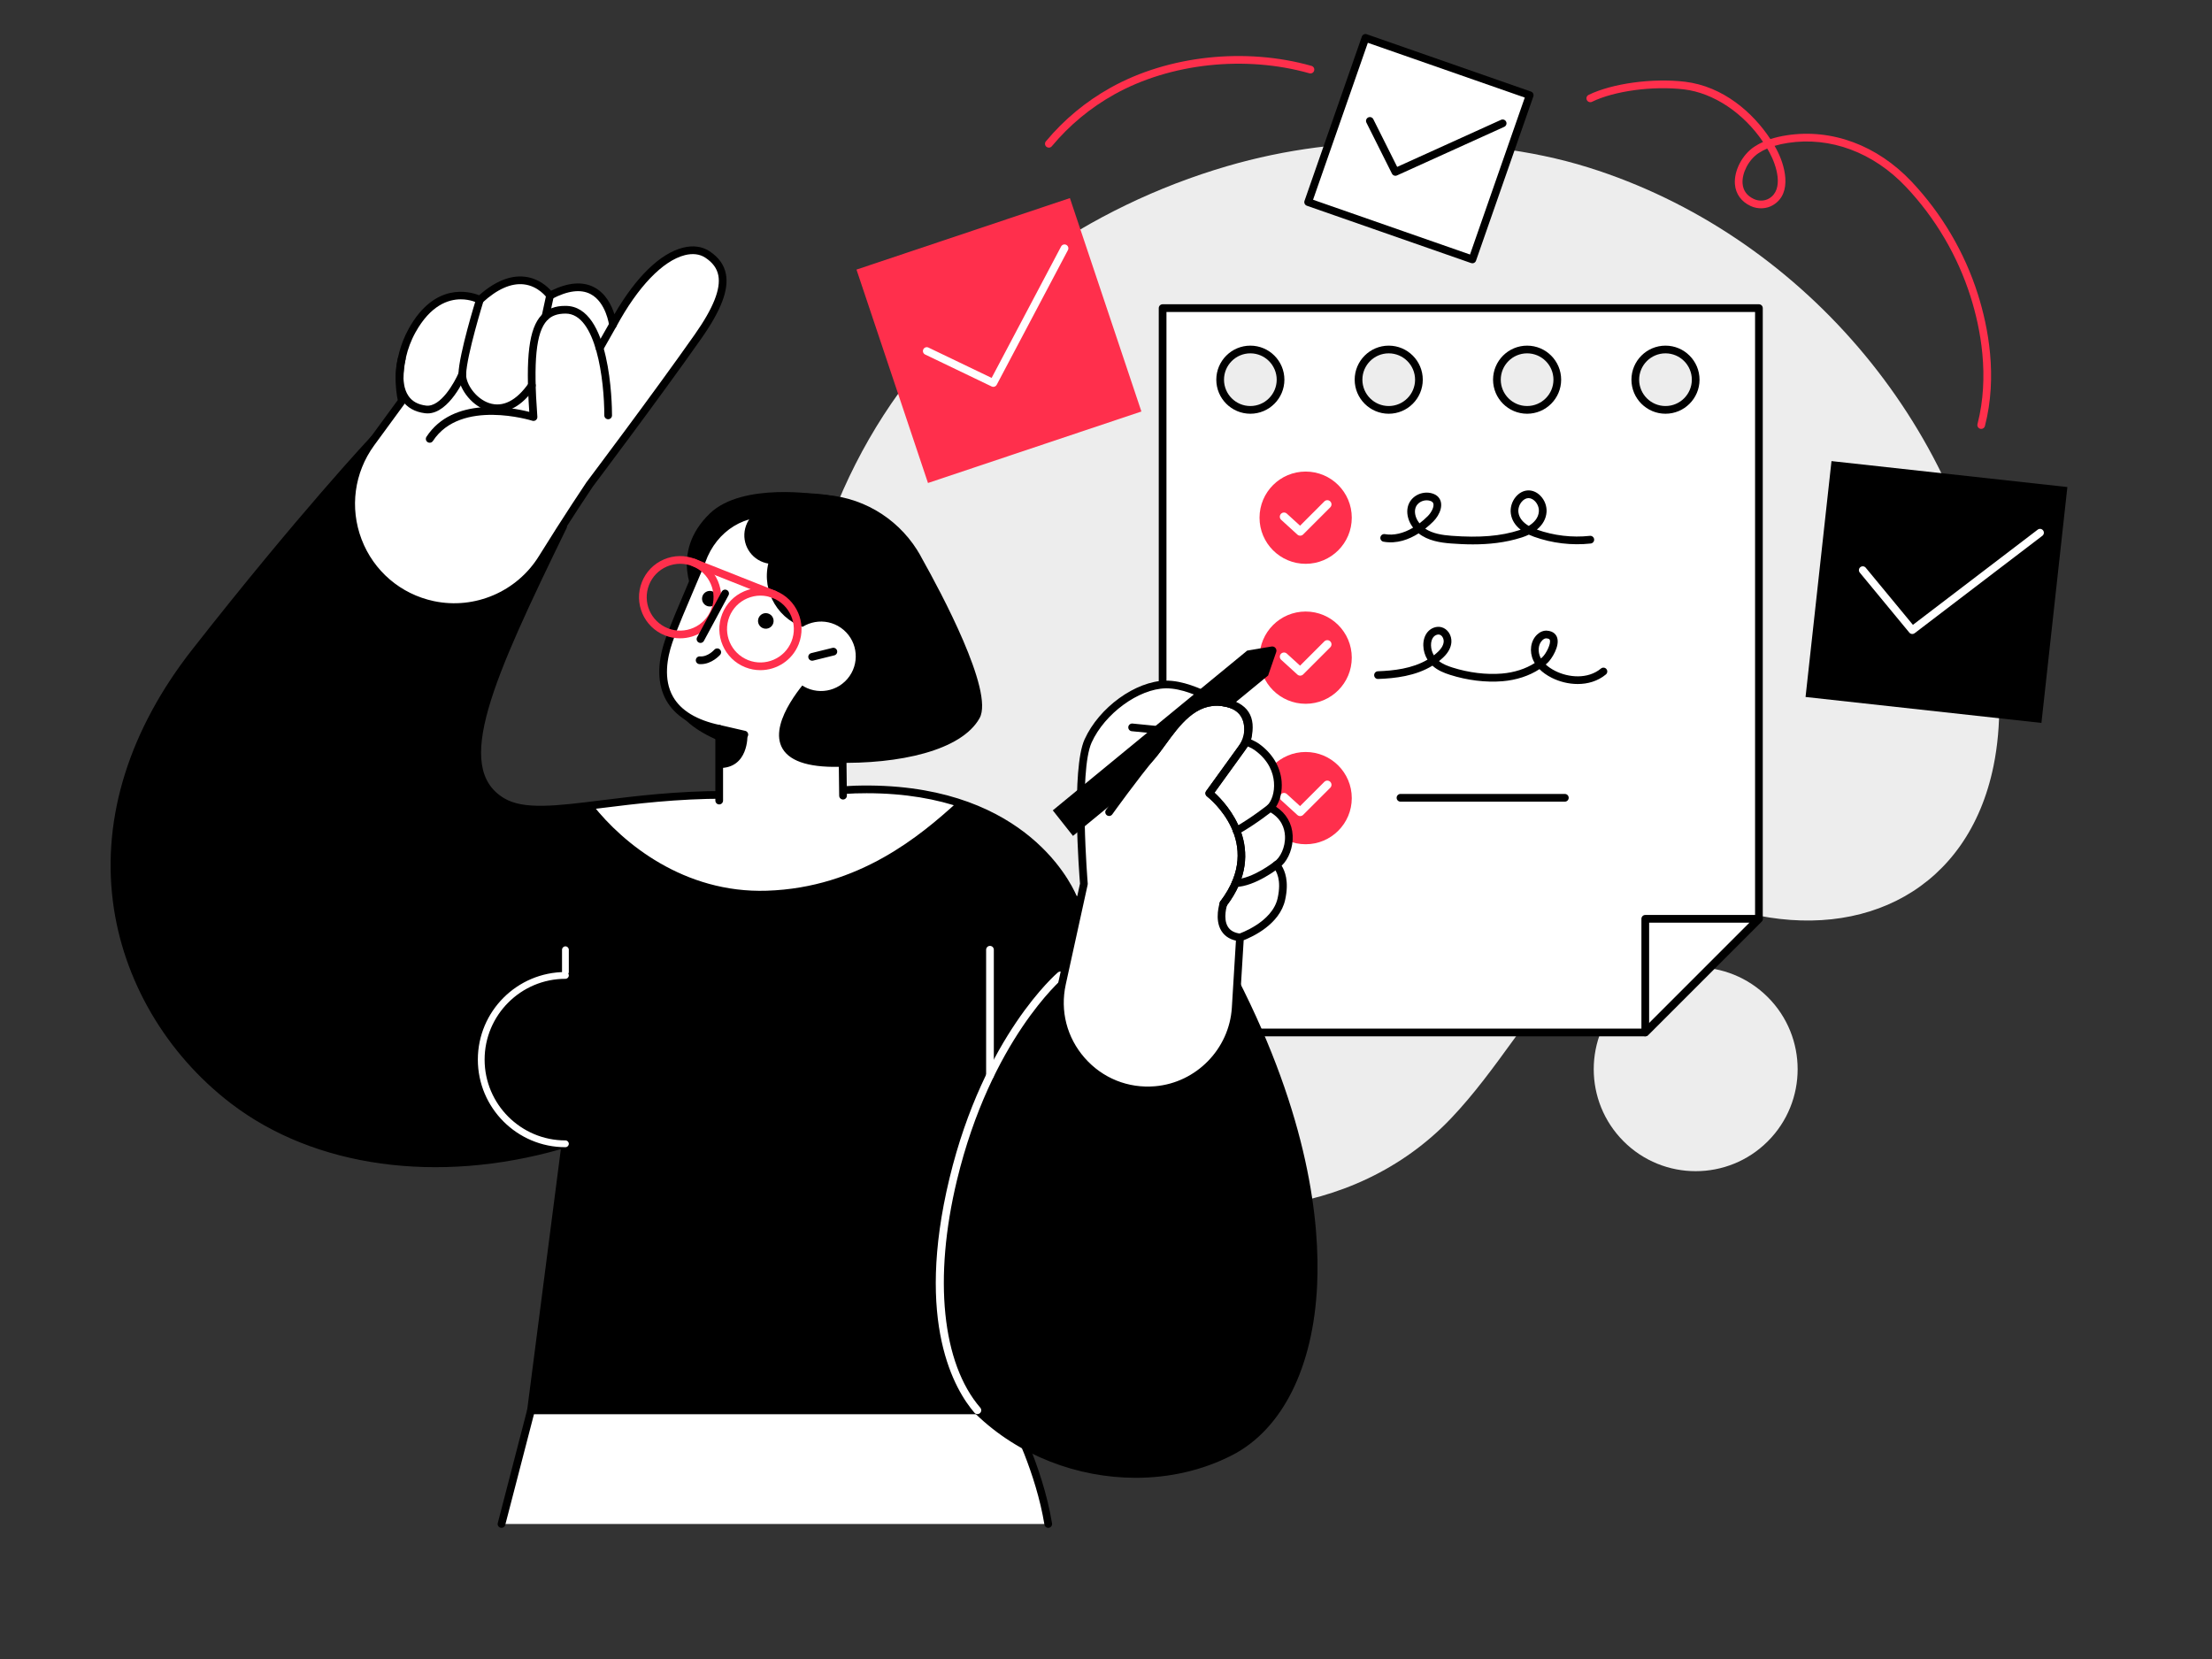 <?xml version="1.0" encoding="utf-8"?>
<svg xmlns="http://www.w3.org/2000/svg" fill="none" height="100%" overflow="visible" preserveAspectRatio="none" style="display: block;" viewBox="0 0 260 195" width="100%">
<rect x="0" y="0" width="260" height="195" fill="#333333" stroke="none"/>
<g id="image">
<g id="Group 6218">
<path d="M207.786 134.151C212.466 129.471 212.466 121.883 207.786 117.204C203.106 112.524 195.518 112.524 190.838 117.204C186.159 121.884 186.158 129.471 190.838 134.151C195.518 138.831 203.106 138.831 207.786 134.151Z" fill="#EDEDED" id="Vector"/>
<path d="M62.416 165.763H118.559C118.559 165.763 122.079 172.188 123.21 179.13L58.948 179.131L62.416 165.763Z" fill="white" id="Vector_2"/>
<path d="M58.948 179.583C58.911 179.583 58.873 179.579 58.835 179.569C58.593 179.506 58.447 179.259 58.511 179.017L61.978 165.649C62.03 165.449 62.21 165.31 62.416 165.31H118.559C118.725 165.31 118.876 165.4 118.956 165.545C118.992 165.61 122.527 172.118 123.657 179.057C123.697 179.304 123.529 179.537 123.282 179.577C123.042 179.617 122.804 179.45 122.763 179.203C121.778 173.156 118.918 167.43 118.286 166.216H62.766L59.386 179.244C59.334 179.448 59.15 179.583 58.948 179.583Z" fill="black" id="Vector_3"/>
<path d="M165.233 16.731C158.188 16.645 151.139 17.512 144.242 19.528C127.966 24.285 113.101 34.485 103.857 48.799C84.696 78.467 91.018 123.642 125.909 138.378C140.676 144.614 159.03 143.546 170.548 131.46C181.311 120.166 186.329 102.775 205.391 107.335C219.116 110.619 231.357 104.505 234.316 90.052C235.306 85.219 235.114 80.208 234.386 75.329C230.56 49.663 211.485 27.454 186.732 19.695C179.785 17.518 172.484 16.82 165.233 16.731Z" fill="#EDEDED" id="Vector_4"/>
<g id=" 6">
<path d="M125.757 23.283L100.672 31.688L109.076 56.772L134.161 48.368L125.757 23.283Z" fill="#FF2F4C" id="Vector_5"/>
<path d="M116.754 45.47C116.688 45.47 116.621 45.455 116.558 45.425L108.739 41.669C108.514 41.561 108.419 41.291 108.527 41.065C108.635 40.84 108.906 40.745 109.131 40.853L116.557 44.42L124.723 28.973C124.841 28.752 125.113 28.667 125.335 28.784C125.557 28.901 125.641 29.175 125.525 29.396L117.154 45.229C117.074 45.382 116.916 45.47 116.754 45.47Z" fill="white" id="Vector_6"/>
</g>
<g id=" 4">
<path d="M215.275 54.198L212.226 81.923L239.951 84.972L243 57.247L215.275 54.198Z" fill="black" id="Vector_7"/>
<path d="M224.773 74.521C224.642 74.521 224.513 74.465 224.424 74.357L218.601 67.305C218.442 67.112 218.469 66.826 218.662 66.667C218.854 66.508 219.14 66.534 219.299 66.728L224.845 73.444L239.511 62.257C239.709 62.104 239.994 62.144 240.145 62.342C240.298 62.541 240.259 62.825 240.06 62.977L225.048 74.428C224.966 74.491 224.869 74.521 224.773 74.521Z" fill="white" id="Vector_8"/>
</g>
<g id=" 5">
<path d="M160.499 4.454L153.761 23.757L173.064 30.494L179.802 11.191L160.499 4.454Z" fill="white" id="Vector_9"/>
<path d="M173.064 30.946C173.014 30.946 172.963 30.938 172.915 30.921L153.612 24.183C153.499 24.144 153.405 24.061 153.353 23.953C153.301 23.844 153.294 23.72 153.334 23.607L160.072 4.304C160.153 4.068 160.413 3.943 160.648 4.026L179.95 10.763C180.187 10.845 180.311 11.103 180.229 11.339L173.492 30.642C173.452 30.756 173.369 30.849 173.261 30.901C173.199 30.931 173.132 30.946 173.064 30.946ZM154.338 23.478L172.786 29.916L179.225 11.468L160.777 5.03L154.338 23.478Z" fill="black" id="Vector_10"/>
<path d="M164.015 20.661C163.849 20.661 163.69 20.569 163.611 20.41L160.611 14.416C160.499 14.192 160.589 13.92 160.813 13.808C161.038 13.695 161.309 13.787 161.421 14.011L164.226 19.616L176.435 14.084C176.663 13.982 176.931 14.081 177.035 14.31C177.138 14.537 177.037 14.806 176.809 14.909L164.202 20.62C164.142 20.648 164.078 20.661 164.015 20.661Z" fill="black" id="Vector_11"/>
</g>
<path d="M136.654 36.216V121.356H193.387L206.745 107.997V36.216H136.654ZM146.967 48.177C145.007 48.177 143.418 46.588 143.418 44.628C143.418 42.668 145.007 41.078 146.967 41.078C148.927 41.078 150.516 42.668 150.516 44.628C150.516 46.588 148.927 48.177 146.967 48.177ZM163.233 48.177C161.272 48.177 159.683 46.588 159.683 44.628C159.683 42.668 161.272 41.078 163.233 41.078C165.193 41.078 166.782 42.668 166.782 44.628C166.782 46.588 165.193 48.177 163.233 48.177ZM179.498 48.177C177.537 48.177 175.948 46.588 175.948 44.628C175.948 42.668 177.537 41.078 179.498 41.078C181.458 41.078 183.047 42.668 183.047 44.628C183.047 46.588 181.458 48.177 179.498 48.177ZM195.763 48.177C193.802 48.177 192.213 46.588 192.213 44.628C192.213 42.668 193.802 41.078 195.763 41.078C197.723 41.078 199.312 42.668 199.312 44.628C199.312 46.588 197.723 48.177 195.763 48.177Z" fill="white" id="Vector_12"/>
<path d="M193.387 121.809H136.654C136.403 121.809 136.201 121.607 136.201 121.357V36.217C136.201 35.967 136.403 35.764 136.654 35.764H206.745C206.995 35.764 207.197 35.967 207.197 36.217V107.998C207.197 108.118 207.149 108.234 207.065 108.319L193.707 121.677C193.622 121.762 193.507 121.809 193.387 121.809ZM137.107 120.904H193.199L206.292 107.811V36.67H137.107V120.904ZM195.763 48.631C193.556 48.631 191.76 46.836 191.76 44.629C191.76 42.422 193.556 40.627 195.763 40.627C197.969 40.627 199.764 42.422 199.764 44.629C199.764 46.836 197.969 48.631 195.763 48.631ZM195.763 41.532C194.055 41.532 192.666 42.921 192.666 44.629C192.666 46.336 194.055 47.725 195.763 47.725C197.47 47.725 198.859 46.336 198.859 44.629C198.859 42.921 197.47 41.532 195.763 41.532ZM179.498 48.631C177.291 48.631 175.495 46.836 175.495 44.629C175.495 42.422 177.291 40.627 179.498 40.627C181.704 40.627 183.499 42.422 183.499 44.629C183.499 46.836 181.704 48.631 179.498 48.631ZM179.498 41.532C177.79 41.532 176.401 42.921 176.401 44.629C176.401 46.336 177.79 47.725 179.498 47.725C181.205 47.725 182.594 46.336 182.594 44.629C182.594 42.921 181.205 41.532 179.498 41.532ZM163.232 48.631C161.026 48.631 159.23 46.836 159.23 44.629C159.23 42.422 161.026 40.627 163.232 40.627C165.439 40.627 167.234 42.422 167.234 44.629C167.234 46.836 165.439 48.631 163.232 48.631ZM163.232 41.532C161.525 41.532 160.136 42.921 160.136 44.629C160.136 46.336 161.525 47.725 163.232 47.725C164.939 47.725 166.329 46.336 166.329 44.629C166.329 42.921 164.939 41.532 163.232 41.532ZM146.967 48.631C144.76 48.631 142.965 46.836 142.965 44.629C142.965 42.422 144.76 40.627 146.967 40.627C149.174 40.627 150.969 42.422 150.969 44.629C150.969 46.836 149.174 48.631 146.967 48.631ZM146.967 41.532C145.26 41.532 143.87 42.921 143.87 44.629C143.87 46.336 145.26 47.725 146.967 47.725C148.674 47.725 150.064 46.336 150.064 44.629C150.064 42.921 148.674 41.532 146.967 41.532Z" fill="black" id="Vector_13"/>
<path d="M158.889 60.85C158.889 63.844 156.462 66.271 153.468 66.271C150.474 66.271 148.046 63.844 148.046 60.85C148.046 57.855 150.474 55.428 153.468 55.428C156.462 55.428 158.889 57.855 158.889 60.85Z" fill="#FF2F4C" id="Vector_14"/>
<path d="M152.826 62.964C152.707 62.964 152.589 62.921 152.494 62.835L150.592 61.1C150.39 60.916 150.376 60.605 150.559 60.404C150.743 60.203 151.055 60.188 151.255 60.372L152.811 61.79L155.664 58.937C155.857 58.744 156.168 58.744 156.36 58.937C156.553 59.129 156.553 59.441 156.36 59.633L153.174 62.819C153.078 62.915 152.952 62.964 152.826 62.964Z" fill="white" id="Vector_15"/>
<path d="M158.889 77.302C158.889 80.296 156.462 82.724 153.468 82.724C150.474 82.724 148.046 80.296 148.046 77.302C148.046 74.308 150.474 71.88 153.468 71.88C156.462 71.88 158.889 74.308 158.889 77.302Z" fill="#FF2F4C" id="Vector_16"/>
<path d="M152.826 79.416C152.707 79.416 152.589 79.373 152.494 79.287L150.592 77.552C150.39 77.368 150.376 77.057 150.559 76.856C150.743 76.655 151.055 76.641 151.255 76.824L152.811 78.242L155.664 75.389C155.857 75.197 156.168 75.197 156.36 75.389C156.553 75.581 156.553 75.893 156.36 76.086L153.174 79.272C153.078 79.367 152.952 79.416 152.826 79.416Z" fill="white" id="Vector_17"/>
<path d="M158.889 93.811C158.889 96.805 156.462 99.233 153.468 99.233C150.474 99.233 148.046 96.805 148.046 93.811C148.046 90.817 150.474 88.389 153.468 88.389C156.462 88.389 158.889 90.817 158.889 93.811Z" fill="#FF2F4C" id="Vector_18"/>
<path d="M152.826 95.924C152.707 95.924 152.589 95.881 152.494 95.795L150.592 94.06C150.39 93.876 150.376 93.565 150.559 93.364C150.743 93.163 151.055 93.148 151.255 93.332L152.811 94.75L155.664 91.897C155.857 91.704 156.168 91.704 156.36 91.897C156.553 92.089 156.553 92.401 156.36 92.594L153.174 95.779C153.078 95.875 152.952 95.924 152.826 95.924Z" fill="white" id="Vector_19"/>
<path d="M173.123 63.986C172.202 63.986 171.332 63.939 170.546 63.88C169.295 63.787 167.828 63.555 166.746 62.691C165.622 63.405 164.191 63.952 162.621 63.673C162.375 63.63 162.21 63.395 162.254 63.149C162.298 62.903 162.534 62.738 162.779 62.782C163.817 62.966 164.965 62.694 166.095 62.024C166.012 61.916 165.935 61.801 165.862 61.679C165.464 61.014 165.321 60.259 165.467 59.609C165.599 59.025 165.964 58.534 166.494 58.225C167.05 57.901 167.74 57.815 168.339 57.995C168.642 58.087 168.873 58.222 169.046 58.409C169.767 59.19 169.287 60.479 168.471 61.295C168.213 61.552 167.894 61.846 167.522 62.139C168.386 62.722 169.536 62.897 170.613 62.977C173.942 63.225 176.406 63.019 178.602 62.308C178.644 62.295 178.69 62.279 178.739 62.262C178.081 61.747 177.688 61.111 177.584 60.378C177.487 59.698 177.7 58.964 178.153 58.415C178.541 57.945 179.047 57.672 179.579 57.645C180.114 57.617 180.639 57.842 181.062 58.273C181.559 58.778 181.828 59.491 181.783 60.181C181.729 60.977 181.33 61.686 180.643 62.249C182.641 62.958 184.796 63.212 186.876 62.984C187.119 62.956 187.348 63.136 187.376 63.385C187.403 63.634 187.223 63.858 186.974 63.885C184.747 64.129 182.436 63.853 180.299 63.087C180.088 63.012 179.888 62.93 179.701 62.843C179.448 62.966 179.174 63.075 178.881 63.17C176.92 63.805 174.923 63.986 173.123 63.986ZM179.663 58.549C179.65 58.549 179.637 58.549 179.624 58.55C179.353 58.563 179.071 58.724 178.851 58.992C178.557 59.348 178.418 59.818 178.48 60.25C178.581 60.959 179.096 61.463 179.69 61.814C180.27 61.456 180.826 60.91 180.879 60.121C180.908 59.685 180.735 59.232 180.417 58.908C180.188 58.675 179.922 58.549 179.663 58.549ZM167.692 58.807C167.437 58.807 167.176 58.875 166.95 59.007C166.731 59.135 166.448 59.378 166.351 59.809C166.254 60.234 166.36 60.747 166.64 61.215C166.703 61.322 166.773 61.422 166.847 61.516C167.18 61.263 167.509 60.976 167.83 60.655C168.267 60.218 168.716 59.386 168.381 59.024C168.321 58.958 168.224 58.906 168.078 58.862C167.954 58.825 167.824 58.807 167.692 58.807Z" fill="black" id="Vector_20"/>
<path d="M185.447 80.399C184.356 80.399 183.277 80.115 182.396 79.67C181.815 79.377 181.331 79.036 180.951 78.652C179.743 79.441 178.239 79.937 176.601 80.073C174.653 80.235 172.464 79.968 170.436 79.321C169.756 79.104 168.986 78.806 168.371 78.244C166.367 79.472 163.967 79.733 161.989 79.806C161.72 79.817 161.529 79.62 161.52 79.37C161.511 79.12 161.706 78.91 161.956 78.901C163.776 78.834 165.974 78.602 167.788 77.537C167.483 77.039 167.309 76.462 167.297 75.876C167.284 75.271 167.453 74.719 167.773 74.321C168.183 73.81 168.849 73.569 169.432 73.722C170.152 73.91 170.653 74.67 170.597 75.49C170.555 76.092 170.242 76.692 169.691 77.225C169.513 77.397 169.329 77.558 169.14 77.708C169.606 78.072 170.187 78.291 170.711 78.458C172.628 79.07 174.693 79.323 176.526 79.171C177.985 79.05 179.32 78.619 180.391 77.936C180.332 77.839 180.28 77.74 180.232 77.639C179.727 76.57 179.907 75.317 180.671 74.592C181.008 74.271 181.411 74.109 181.8 74.127C182.626 74.171 182.916 74.637 183.015 74.911C183.385 75.93 182.361 77.486 181.91 77.905C181.837 77.973 181.763 78.039 181.686 78.104C181.984 78.383 182.357 78.636 182.803 78.862C184.362 79.648 186.628 79.865 188.18 78.578C188.372 78.419 188.658 78.445 188.818 78.638C188.977 78.83 188.95 79.116 188.758 79.275C187.794 80.075 186.613 80.399 185.447 80.399ZM181.734 75.031C181.6 75.031 181.441 75.109 181.295 75.248C180.755 75.761 180.764 76.644 181.051 77.252C181.073 77.3 181.097 77.347 181.124 77.394C181.181 77.344 181.238 77.293 181.293 77.242C181.723 76.842 182.327 75.67 182.164 75.219C182.147 75.173 182.102 75.049 181.752 75.031C181.747 75.031 181.741 75.031 181.734 75.031ZM169.075 74.582C168.866 74.582 168.631 74.698 168.478 74.888C168.292 75.121 168.194 75.465 168.202 75.857C168.211 76.269 168.329 76.675 168.538 77.028C168.719 76.888 168.893 76.736 169.062 76.574C169.332 76.313 169.66 75.902 169.692 75.427C169.715 75.094 169.524 74.682 169.202 74.598C169.162 74.587 169.119 74.582 169.075 74.582Z" fill="black" id="Vector_21"/>
<path d="M183.934 94.227H164.615C164.365 94.227 164.162 94.024 164.162 93.774C164.162 93.524 164.365 93.321 164.615 93.321H183.934C184.184 93.321 184.386 93.524 184.386 93.774C184.386 94.024 184.184 94.227 183.934 94.227Z" fill="black" id="Vector_22"/>
<path d="M22.958 76.615C35.639 60.441 43.976 51.588 43.976 51.588L66.189 61.878C57.124 80.485 52.705 90.435 59.023 94.214C63.263 96.75 71.814 93.425 85.209 93.425C89.039 93.425 100.517 92.802 100.517 92.802C117.077 92.317 124.299 100.985 126.188 105.618L145.043 115.144C159.16 142.755 155.916 164.83 144.629 170.636C135.853 175.151 123.209 173.95 114.883 165.763H62.415L66.46 134.444C53.531 138.302 38.295 137.663 27.427 129.345C13.83 118.939 6.382 97.758 22.958 76.615Z" fill="black" id="Vector_23"/>
<path d="M69.699 94.647C73.871 94.134 79.022 93.425 85.21 93.425C89.04 93.425 100.517 92.802 100.517 92.802C105.234 92.664 109.191 93.27 112.486 94.312C108.276 98.133 101.007 104.347 90.134 104.696C80.395 105.008 73.214 99.106 69.699 94.647Z" fill="white" id="Vector_24"/>
<path d="M133.496 173.703C126.666 173.704 119.74 171.1 114.699 166.216H62.416C62.285 166.216 62.162 166.16 62.076 166.062C61.99 165.964 61.95 165.834 61.967 165.705L65.922 135.073C51.424 139.211 36.974 137.222 27.153 129.705C19.503 123.851 14.442 115.195 13.269 105.957C12.002 95.983 15.229 85.74 22.602 76.336C35.15 60.331 43.563 51.366 43.646 51.277C43.78 51.135 43.989 51.094 44.166 51.177L66.379 61.467C66.489 61.518 66.575 61.611 66.615 61.726C66.656 61.84 66.649 61.967 66.595 62.076C57.888 79.949 53.255 90.236 59.256 93.826C61.563 95.205 65.384 94.729 70.671 94.07C74.602 93.581 79.495 92.972 85.21 92.972C88.983 92.972 100.377 92.356 100.492 92.35C119.85 91.786 125.682 103.307 126.541 105.289L145.247 114.74C145.333 114.783 145.403 114.853 145.446 114.938C153.826 131.327 155.165 143.643 154.815 151.089C154.36 160.739 150.722 168.011 144.836 171.039C141.343 172.836 137.436 173.703 133.496 173.703ZM62.93 165.31H114.883C115.003 165.31 115.116 165.357 115.201 165.44C123.891 173.985 136.477 174.32 144.422 170.234C155.41 164.581 158.51 142.568 144.707 115.482L125.984 106.022C125.886 105.973 125.81 105.89 125.769 105.789C125.235 104.478 120.112 93.235 101.868 93.235C101.429 93.235 100.984 93.241 100.53 93.255C100.426 93.26 89.007 93.878 85.21 93.878C79.551 93.878 74.689 94.483 70.783 94.969C65.315 95.65 61.365 96.142 58.791 94.603C52.145 90.628 56.517 80.708 65.579 62.094L44.083 52.137C42.676 53.655 34.706 62.364 23.314 76.895C16.095 86.104 12.931 96.114 14.167 105.843C15.31 114.842 20.244 123.277 27.703 128.986C37.446 136.442 51.886 138.32 66.331 134.011C66.479 133.967 66.636 134 66.753 134.1C66.87 134.199 66.928 134.35 66.909 134.502L62.93 165.31Z" fill="black" id="Vector_25"/>
<path d="M114.883 166.215C114.757 166.215 114.63 166.162 114.541 166.058C112.285 163.447 107.486 155.534 111.606 138.486C115.657 121.724 124.251 114.378 124.338 114.306C124.53 114.145 124.814 114.171 124.975 114.362C125.135 114.554 125.11 114.839 124.919 115C124.835 115.07 116.462 122.25 112.486 138.699C109.697 150.243 110.72 160.25 115.226 165.466C115.39 165.655 115.368 165.941 115.179 166.105C115.094 166.179 114.988 166.215 114.883 166.215Z" fill="white" id="Vector_26"/>
<g id=" 1">
<path d="M47.242 47.127C47.242 47.127 46.119 43.016 48.451 38.831C51.834 32.761 56.404 35.238 56.404 35.238C61.674 30.392 64.651 34.742 64.651 34.742C71.202 31.286 72.045 38.17 72.045 38.17C76.233 30.414 80.741 28.333 83.139 29.902C85.834 31.665 85.545 34.578 82.051 39.551C77.107 46.59 69.312 56.933 69.312 56.933C69.312 56.933 66.64 60.903 63.723 65.612C61.031 69.957 55.907 72.155 50.906 71.1C42.291 69.283 38.423 59.18 43.621 52.074C45.711 49.216 47.242 47.127 47.242 47.127Z" fill="white" id="Vector_27"/>
<path d="M53.391 71.812C52.535 71.812 51.671 71.724 50.812 71.543C46.616 70.658 43.195 67.738 41.661 63.732C40.127 59.727 40.723 55.268 43.255 51.806C44.996 49.426 46.348 47.579 46.753 47.028C46.549 46.098 45.94 42.406 48.056 38.609C51.108 33.133 55.186 34.257 56.318 34.705C58.177 33.063 59.986 32.332 61.679 32.525C63.277 32.707 64.322 33.664 64.773 34.172C66.774 33.191 68.476 33.054 69.832 33.764C71.211 34.484 71.893 35.908 72.219 36.931C74.761 32.552 77.597 29.792 80.273 29.113C81.446 28.816 82.523 28.957 83.386 29.522C84.465 30.228 85.117 31.131 85.323 32.208C85.68 34.068 84.758 36.484 82.421 39.811C77.53 46.776 69.752 57.102 69.674 57.205C69.662 57.225 66.987 61.203 64.109 65.85C61.786 69.598 57.685 71.811 53.391 71.812ZM54.166 35.182C52.675 35.182 50.61 35.887 48.846 39.05C46.63 43.028 47.668 46.968 47.678 47.007C47.715 47.141 47.688 47.283 47.607 47.394C47.607 47.394 46.076 49.483 43.986 52.341C41.636 55.554 41.083 59.691 42.506 63.409C43.93 67.126 47.105 69.835 50.999 70.657C55.796 71.669 60.754 69.545 63.338 65.373C66.227 60.711 68.91 56.72 68.937 56.68C69.029 56.557 76.798 46.243 81.68 39.291C83.837 36.221 84.737 33.96 84.434 32.378C84.273 31.541 83.769 30.854 82.891 30.28C82.245 29.858 81.418 29.757 80.495 29.991C77.904 30.648 74.969 33.708 72.443 38.385C72.35 38.558 72.157 38.652 71.961 38.615C71.768 38.578 71.62 38.421 71.595 38.226C71.592 38.199 71.237 35.516 69.409 34.564C68.258 33.964 66.728 34.158 64.863 35.142C64.659 35.249 64.408 35.188 64.278 34.997C64.269 34.985 63.299 33.615 61.564 33.423C60.081 33.259 58.44 33.98 56.71 35.571C56.568 35.702 56.358 35.727 56.188 35.636C56.114 35.596 55.309 35.182 54.166 35.182Z" fill="black" id="Vector_28"/>
<path d="M50.506 52.04C50.421 52.04 50.336 52.016 50.259 51.966C50.05 51.829 49.991 51.549 50.128 51.34C53.248 46.568 60.081 47.868 62.212 48.414C61.766 41.921 62.186 38.609 63.636 37.051C64.326 36.31 65.261 35.934 66.493 35.954C71.784 35.967 71.936 47.511 71.936 48.827C71.936 49.077 71.734 49.279 71.484 49.279C71.233 49.279 71.031 49.077 71.031 48.827C71.031 44.691 70.082 36.868 66.49 36.859C65.504 36.859 64.812 37.116 64.299 37.668C63.011 39.053 62.671 42.439 63.161 48.99C63.172 49.14 63.108 49.286 62.99 49.379C62.872 49.472 62.713 49.501 62.572 49.455C62.487 49.428 54.153 46.841 50.886 51.835C50.799 51.968 50.654 52.04 50.506 52.04Z" fill="black" id="Vector_29"/>
<path d="M58.442 48.439C57.958 48.439 57.54 48.348 57.212 48.239C55.248 47.586 53.835 45.443 53.884 43.964C53.963 41.583 55.889 35.367 55.972 35.103C56.046 34.864 56.3 34.731 56.538 34.805C56.776 34.88 56.91 35.133 56.836 35.372C56.816 35.435 54.864 41.734 54.789 43.994C54.752 45.13 55.926 46.857 57.498 47.38C59.092 47.911 60.7 47.103 62.14 45.04C62.283 44.835 62.565 44.784 62.77 44.928C62.975 45.071 63.026 45.353 62.882 45.558C61.273 47.865 59.654 48.439 58.442 48.439Z" fill="black" id="Vector_30"/>
<path d="M50.257 48.591C50.162 48.591 50.067 48.586 49.971 48.574C48.747 48.422 47.828 47.897 47.239 47.013C45.955 45.087 46.751 42.162 46.785 42.039C46.852 41.798 47.102 41.657 47.342 41.724C47.583 41.791 47.724 42.041 47.657 42.282C47.65 42.308 46.94 44.935 47.994 46.513C48.437 47.176 49.12 47.556 50.082 47.675C51.797 47.883 53.428 44.949 53.92 43.8C54.019 43.57 54.287 43.464 54.515 43.562C54.745 43.661 54.851 43.927 54.753 44.157C54.673 44.344 52.821 48.591 50.257 48.591Z" fill="black" id="Vector_31"/>
<path d="M70.479 41.384C70.403 41.384 70.327 41.365 70.256 41.325C70.039 41.202 69.963 40.925 70.085 40.708L71.651 37.946C71.774 37.728 72.051 37.653 72.269 37.776C72.486 37.899 72.562 38.175 72.439 38.393L70.874 41.154C70.79 41.301 70.637 41.384 70.479 41.384Z" fill="black" id="Vector_32"/>
<path d="M64.118 37.663C64.086 37.663 64.054 37.66 64.022 37.653C63.778 37.6 63.622 37.359 63.675 37.115L64.209 34.645C64.262 34.401 64.507 34.247 64.747 34.298C64.992 34.351 65.147 34.592 65.094 34.837L64.56 37.306C64.514 37.518 64.326 37.663 64.118 37.663Z" fill="black" id="Vector_33"/>
</g>
<g id=" 2">
<path d="M127.402 103.891C127.402 103.891 126.292 90.631 127.897 87.09C129.502 83.55 133.655 80.507 137.023 80.455C139.791 80.413 142.787 82.41 143.673 82.543C146.278 82.934 147.335 84.316 146.519 87.182C146.814 87.304 147.371 87.541 147.719 87.789C150.996 90.135 150.487 93.768 149.312 94.951C152.631 96.678 151.567 100.663 150.043 101.657C150.251 101.993 151.191 103.065 150.616 105.669C149.919 108.822 145.749 110.19 145.749 110.19L145.244 118.46C144.931 123.577 140.916 127.692 135.808 128.13C128.865 128.724 123.334 122.419 124.829 115.613L127.402 103.891Z" fill="white" id="Vector_34"/>
<path d="M134.896 128.621C131.794 128.621 128.889 127.311 126.814 124.945C124.528 122.339 123.643 118.902 124.386 115.516L126.945 103.861C126.852 102.712 125.893 90.415 127.484 86.903C129.185 83.153 133.46 80.057 137.016 80.002C139.029 79.974 141.1 80.937 142.478 81.576C143.017 81.826 143.527 82.063 143.74 82.095C145.224 82.318 146.214 82.841 146.764 83.695C147.284 84.503 147.381 85.561 147.056 86.919C147.373 87.061 147.723 87.235 147.982 87.421C149.553 88.545 150.498 90.118 150.643 91.85C150.736 92.956 150.485 94.06 149.989 94.824C151.185 95.612 151.873 96.797 151.942 98.21C152.009 99.568 151.479 100.976 150.647 101.754C151.009 102.349 151.545 103.564 151.058 105.766C150.418 108.663 147.187 110.124 146.183 110.514L145.696 118.488C145.371 123.789 141.137 128.128 135.846 128.581C135.528 128.608 135.211 128.621 134.896 128.621ZM137.11 80.907C137.083 80.907 137.057 80.907 137.03 80.908C133.846 80.957 129.852 83.873 128.31 87.277C126.772 90.67 127.842 103.722 127.854 103.853C127.857 103.898 127.854 103.944 127.845 103.988L125.271 115.71C124.59 118.812 125.4 121.96 127.495 124.348C129.589 126.735 132.609 127.948 135.768 127.678C140.615 127.263 144.495 123.289 144.793 118.432L145.297 110.162C145.309 109.977 145.431 109.818 145.608 109.76C145.646 109.747 149.541 108.431 150.174 105.571C150.659 103.376 150.011 102.42 149.735 102.011L149.658 101.895C149.529 101.686 149.59 101.412 149.795 101.277C150.458 100.845 151.104 99.596 151.038 98.255C150.995 97.368 150.624 96.144 149.103 95.353C148.975 95.287 148.886 95.163 148.864 95.021C148.842 94.879 148.889 94.734 148.99 94.632C149.439 94.18 149.845 93.168 149.741 91.926C149.654 90.891 149.187 89.397 147.455 88.157C147.131 87.925 146.541 87.68 146.347 87.6C146.134 87.512 146.021 87.279 146.084 87.058C146.449 85.776 146.422 84.837 146.003 84.185C145.601 83.563 144.817 83.172 143.605 82.99C143.264 82.939 142.774 82.712 142.097 82.398C140.813 81.802 138.884 80.907 137.11 80.907Z" fill="black" id="Vector_35"/>
<path d="M143.815 106.652C143.721 106.652 143.625 106.622 143.543 106.56C143.343 106.409 143.304 106.125 143.455 105.925C148.685 99.027 142.143 93.821 141.863 93.603C141.67 93.453 141.63 93.177 141.773 92.98L146.106 86.982C146.191 86.661 146.516 85.221 145.842 84.173C145.423 83.522 144.674 83.125 143.617 82.992C140.567 82.605 138.664 85.226 136.985 87.537C136.561 88.12 136.161 88.671 135.765 89.135C133.833 91.403 130.332 94.028 130.184 94.138C129.982 94.288 129.7 94.246 129.55 94.047C129.4 93.846 129.442 93.563 129.641 93.413C129.677 93.386 133.21 90.738 135.076 88.548C135.448 88.111 135.84 87.573 136.253 87.005C137.99 84.616 140.153 81.646 143.73 82.094C145.069 82.262 146.036 82.798 146.606 83.688C147.594 85.228 146.978 87.233 146.952 87.318C146.937 87.364 146.915 87.408 146.887 87.447L142.75 93.174C144.145 94.448 149.222 99.817 144.177 106.473C144.088 106.59 143.952 106.652 143.815 106.652Z" fill="black" id="Vector_36"/>
<path d="M143.815 106.652C143.72 106.652 143.625 106.622 143.542 106.56C143.343 106.409 143.304 106.125 143.455 105.925C148.685 99.027 142.143 93.821 141.863 93.603C141.67 93.453 141.63 93.177 141.773 92.98L145.561 87.735C146.125 86.956 146.359 86.009 146.205 85.137C145.987 83.902 145.116 83.181 143.616 82.992C140.567 82.605 138.664 85.226 136.985 87.537C136.561 88.12 136.161 88.671 135.765 89.135C133.878 91.35 130.766 95.679 130.735 95.723C130.589 95.925 130.307 95.973 130.102 95.826C129.899 95.68 129.853 95.398 129.999 95.194C130.03 95.151 133.164 90.791 135.076 88.548C135.448 88.111 135.84 87.573 136.253 87.005C137.989 84.616 140.153 81.646 143.73 82.094C146.145 82.397 146.893 83.83 147.097 84.979C147.294 86.091 147.001 87.289 146.295 88.266L142.75 93.174C144.145 94.448 149.222 99.817 144.177 106.473C144.088 106.59 143.952 106.652 143.815 106.652Z" fill="black" id="Vector_37"/>
<path d="M123.745 95.252L146.597 76.472L149.455 75.992C149.827 75.929 150.13 76.287 150.007 76.643L149.056 79.4L144.865 82.845C144.528 82.707 144.136 82.602 143.673 82.544C139.529 82.022 137.342 86.588 135.42 88.843C134.285 90.176 132.726 92.245 131.641 93.714L126.119 98.252L123.745 95.252Z" fill="black" id="Vector_38"/>
<path d="M135.88 86.229C135.865 86.229 135.85 86.228 135.835 86.226L133.027 85.947C132.778 85.922 132.596 85.701 132.621 85.452C132.646 85.203 132.876 85.024 133.116 85.046L135.924 85.325C136.173 85.35 136.355 85.572 136.33 85.821C136.307 86.054 136.11 86.229 135.88 86.229Z" fill="black" id="Vector_39"/>
<path d="M145.353 98.095C145.196 98.095 145.042 98.013 144.959 97.867C144.835 97.65 144.911 97.373 145.128 97.249C147.163 96.089 149.01 94.613 149.028 94.599C149.223 94.442 149.509 94.473 149.665 94.669C149.821 94.864 149.79 95.149 149.595 95.305C149.517 95.367 147.673 96.84 145.576 98.036C145.506 98.076 145.429 98.095 145.353 98.095Z" fill="black" id="Vector_40"/>
<path d="M145.23 104.26C144.987 104.26 144.786 104.067 144.777 103.822C144.769 103.573 144.964 103.363 145.215 103.355C147.23 103.286 149.737 101.322 149.763 101.303C149.958 101.147 150.243 101.181 150.399 101.377C150.553 101.573 150.52 101.858 150.324 102.013C150.212 102.101 147.56 104.181 145.245 104.259C145.24 104.26 145.235 104.26 145.23 104.26Z" fill="black" id="Vector_41"/>
<path d="M145.75 110.643C145.731 110.643 145.712 110.642 145.694 110.639C144.71 110.518 143.993 110.107 143.563 109.417C142.713 108.057 143.36 106.133 143.388 106.052C143.47 105.815 143.729 105.69 143.962 105.771C144.198 105.852 144.324 106.109 144.244 106.346C144.238 106.361 143.71 107.948 144.332 108.94C144.615 109.391 145.097 109.653 145.805 109.741C146.053 109.771 146.229 109.997 146.199 110.245C146.17 110.475 145.975 110.643 145.75 110.643Z" fill="black" id="Vector_42"/>
</g>
<path d="M116.362 126.858C116.112 126.858 115.91 126.656 115.91 126.406V111.633C115.91 111.383 116.112 111.18 116.362 111.18C116.613 111.18 116.815 111.383 116.815 111.633V126.406C116.815 126.656 116.613 126.858 116.362 126.858Z" fill="white" id="Vector_43"/>
<path d="M66.46 134.842C60.784 134.842 56.166 130.224 56.166 124.548C56.166 118.872 60.784 114.254 66.46 114.254C66.68 114.254 66.858 114.433 66.858 114.653C66.858 114.873 66.68 115.051 66.46 115.051C61.223 115.051 56.962 119.311 56.962 124.548C56.962 129.785 61.223 134.045 66.46 134.045C66.68 134.045 66.858 134.224 66.858 134.443C66.858 134.663 66.68 134.842 66.46 134.842Z" fill="white" id="Vector_44"/>
<path d="M66.46 114.638C66.24 114.638 66.061 114.46 66.061 114.24V111.633C66.061 111.413 66.24 111.234 66.46 111.234C66.68 111.234 66.859 111.413 66.859 111.633V114.24C66.859 114.46 66.68 114.638 66.46 114.638Z" fill="white" id="Vector_45"/>
<g id=" 3">
<path d="M83.433 60.354C78.558 65.054 81.769 70.304 81.769 70.304L96.275 58.135C96.275 58.135 87.296 56.631 83.433 60.354Z" fill="black" id="Vector_46"/>
<path d="M108.43 65.752C108.24 65.379 108.032 65.017 107.809 64.664C107.798 64.645 107.788 64.627 107.788 64.627C105.365 60.807 101.136 58.233 96.275 58.135C90.228 58.013 85.004 61.756 82.959 67.096C82.958 67.096 77.35 80.833 80.13 84.138C85.765 90.837 110.895 92.058 115.144 84.405C116.875 81.287 110.515 69.464 108.43 65.752Z" fill="black" id="Vector_47"/>
<path d="M108.642 73.052C109.367 65.496 103.829 58.783 96.273 58.058C88.716 57.333 82.003 62.871 81.278 70.427C80.554 77.984 86.091 84.697 93.648 85.421C101.204 86.146 107.917 80.609 108.642 73.052Z" fill="black" id="Vector_48"/>
<path d="M91.435 60.512C87.893 59.752 83.951 61.769 82.483 65.929C82.144 66.888 79.415 72.981 78.591 75.405C77.347 79.065 77.195 84.113 84.536 85.664V94.549L99.099 94.265L99.045 89.668C85.44 90.185 95.781 79.56 95.781 79.56C95.781 79.56 101.582 65.132 91.435 60.512Z" fill="white" id="Vector_49"/>
<path d="M84.536 94.553C84.286 94.553 84.084 94.35 84.084 94.1V86.028C81.279 85.37 79.341 84.129 78.32 82.336C77.27 80.492 77.216 78.045 78.163 75.26C78.689 73.711 79.988 70.673 80.936 68.454C81.472 67.2 81.936 66.117 82.055 65.779C83.528 61.608 87.513 59.207 91.53 60.07C91.562 60.077 91.593 60.087 91.623 60.101C102.043 64.845 96.261 79.581 96.201 79.73C96.179 79.784 96.146 79.834 96.106 79.876C94.814 81.204 91.678 85.135 92.66 87.341C93.266 88.703 95.472 89.35 99.027 89.216C99.148 89.211 99.269 89.256 99.356 89.34C99.445 89.424 99.496 89.54 99.497 89.663L99.543 93.517C99.546 93.767 99.346 93.972 99.096 93.975C98.843 93.975 98.64 93.776 98.638 93.528L98.597 90.134C94.866 90.206 92.582 89.393 91.832 87.709C90.474 84.654 94.776 79.961 95.391 79.313C95.822 78.174 100.488 65.18 91.293 60.945C87.739 60.208 84.221 62.361 82.909 66.08C82.78 66.446 82.333 67.49 81.769 68.81C80.826 71.015 79.535 74.035 79.02 75.552C78.419 77.318 77.948 79.851 79.108 81.888C80.038 83.522 81.895 84.644 84.629 85.222C84.839 85.266 84.989 85.451 84.989 85.665V94.1C84.989 94.35 84.786 94.553 84.536 94.553Z" fill="black" id="Vector_50"/>
<path d="M87.857 86.438C87.857 86.438 87.999 90.327 84.536 90.272V85.664L87.857 86.438Z" fill="black" id="Vector_51"/>
<path d="M87.491 86.799C87.457 86.799 87.423 86.796 87.388 86.788L84.435 86.105C84.191 86.049 84.04 85.806 84.096 85.562C84.152 85.318 84.396 85.167 84.638 85.223L87.592 85.905C87.836 85.962 87.988 86.205 87.932 86.448C87.883 86.658 87.696 86.799 87.491 86.799Z" fill="black" id="Vector_52"/>
<path d="M102.684 69.237C101.836 72.651 98.381 74.73 94.968 73.882C91.555 73.033 89.475 69.578 90.324 66.165C91.172 62.752 94.627 60.672 98.04 61.521C101.454 62.369 103.532 65.824 102.684 69.237Z" fill="black" id="Vector_53"/>
<path d="M94.121 63.734C93.672 65.538 91.847 66.637 90.044 66.188C88.24 65.74 87.141 63.915 87.589 62.111C88.038 60.307 89.863 59.209 91.667 59.657C93.471 60.105 94.569 61.931 94.121 63.734Z" fill="black" id="Vector_54"/>
<path d="M99.605 79.796C98.138 81.508 95.561 81.708 93.849 80.242C92.136 78.775 91.937 76.198 93.403 74.485C94.869 72.773 97.447 72.573 99.159 74.04C100.872 75.506 101.071 78.083 99.605 79.796Z" fill="white" id="Vector_55"/>
<path d="M95.458 77.662C95.255 77.662 95.07 77.524 95.019 77.318C94.959 77.075 95.107 76.83 95.35 76.769L97.846 76.152C98.09 76.094 98.334 76.24 98.394 76.483C98.455 76.726 98.306 76.971 98.064 77.031L95.568 77.649C95.531 77.658 95.494 77.662 95.458 77.662Z" fill="black" id="Vector_56"/>
<path d="M82.374 78.065C82.319 78.065 82.263 78.063 82.207 78.059C81.957 78.041 81.769 77.825 81.787 77.575C81.804 77.326 82.016 77.135 82.27 77.156C83.211 77.225 83.956 76.376 83.964 76.367C84.13 76.18 84.415 76.162 84.603 76.327C84.79 76.492 84.809 76.776 84.645 76.964C84.604 77.011 83.668 78.065 82.374 78.065Z" fill="black" id="Vector_57"/>
<path d="M89.134 72.731C88.994 73.217 89.275 73.724 89.761 73.864C90.247 74.004 90.754 73.723 90.894 73.237C91.034 72.751 90.753 72.244 90.267 72.104C89.781 71.964 89.274 72.245 89.134 72.731Z" fill="black" id="Vector_58"/>
<path d="M82.553 70.119C82.413 70.605 82.694 71.112 83.18 71.252C83.666 71.392 84.173 71.111 84.313 70.625C84.453 70.139 84.172 69.632 83.686 69.492C83.2 69.352 82.693 69.633 82.553 70.119Z" fill="black" id="Vector_59"/>
<path d="M90.997 70.321C90.941 70.321 90.885 70.311 90.83 70.289L81.389 66.546C81.156 66.454 81.042 66.191 81.135 65.959C81.226 65.726 81.489 65.612 81.722 65.705L91.163 69.447C91.396 69.54 91.51 69.803 91.418 70.035C91.348 70.213 91.177 70.321 90.997 70.321Z" fill="#FF2F4C" id="Vector_60"/>
<path d="M89.376 78.772C88.785 78.772 88.184 78.663 87.601 78.432C85.124 77.45 83.909 74.636 84.89 72.159C85.366 70.959 86.28 70.016 87.465 69.504C88.649 68.992 89.964 68.972 91.163 69.447C93.64 70.429 94.857 73.243 93.875 75.72C93.124 77.615 91.301 78.772 89.376 78.772ZM89.382 70.01C88.853 70.01 88.325 70.119 87.824 70.335C86.862 70.751 86.118 71.517 85.732 72.492C84.934 74.505 85.922 76.792 87.935 77.59C89.947 78.388 92.234 77.4 93.033 75.387C93.831 73.374 92.842 71.087 90.829 70.289C90.361 70.103 89.871 70.01 89.382 70.01Z" fill="#FF2F4C" id="Vector_61"/>
<path d="M79.935 75.029C79.344 75.029 78.743 74.92 78.16 74.689C75.683 73.707 74.467 70.893 75.449 68.416C75.924 67.216 76.838 66.273 78.023 65.761C79.208 65.249 80.522 65.229 81.722 65.704C82.922 66.18 83.865 67.095 84.377 68.279C84.889 69.464 84.909 70.778 84.433 71.978C83.683 73.872 81.859 75.029 79.935 75.029ZM79.94 66.268C79.412 66.268 78.883 66.376 78.383 66.592C77.42 67.008 76.677 67.774 76.291 68.749C75.493 70.763 76.481 73.049 78.494 73.847C80.509 74.645 82.793 73.657 83.592 71.644C83.978 70.669 83.962 69.602 83.545 68.639C83.129 67.676 82.364 66.933 81.388 66.546C80.92 66.36 80.43 66.268 79.94 66.268Z" fill="#FF2F4C" id="Vector_62"/>
<path d="M82.336 75.571C82.264 75.571 82.191 75.553 82.122 75.516C81.901 75.398 81.82 75.123 81.939 74.903L84.833 69.542C84.952 69.322 85.224 69.24 85.446 69.359C85.666 69.478 85.748 69.752 85.629 69.972L82.736 75.333C82.653 75.485 82.497 75.571 82.336 75.571Z" fill="black" id="Vector_63"/>
</g>
<path d="M193.387 121.809C193.329 121.809 193.27 121.797 193.214 121.774C193.044 121.704 192.934 121.539 192.934 121.356V107.998C192.934 107.748 193.137 107.545 193.387 107.545H206.745C206.928 107.545 207.093 107.655 207.163 107.824C207.233 107.993 207.194 108.188 207.065 108.318L193.707 121.676C193.62 121.763 193.505 121.809 193.387 121.809ZM193.84 108.45V120.263L205.652 108.45H193.84Z" fill="black" id="Vector_64"/>
<path d="M232.875 50.413C232.837 50.413 232.799 50.409 232.761 50.399C232.52 50.337 232.373 50.09 232.436 49.848C233.887 44.194 232.793 38.583 231.621 34.872C230.109 30.087 227.485 25.625 224.03 21.968C220.198 17.912 215.135 16.027 210.147 16.798C209.581 16.886 209.061 17 208.586 17.144C208.655 17.264 208.723 17.383 208.787 17.502C209.764 19.295 210.78 22.705 208.389 24.115C207.625 24.566 206.628 24.608 205.79 24.224C204.674 23.711 204.011 22.794 203.922 21.64C203.8 20.075 204.78 18.187 206.201 17.247C206.518 17.037 206.861 16.849 207.231 16.682C204.947 13.294 201.426 10.922 197.939 10.506C194.296 10.073 189.746 10.685 187.124 11.966C186.899 12.076 186.628 11.982 186.519 11.757C186.409 11.533 186.502 11.262 186.727 11.152C189.487 9.805 194.247 9.154 198.047 9.607C202.56 10.145 206.062 13.261 208.094 16.349C208.674 16.159 209.31 16.011 210.009 15.903C215.303 15.085 220.649 17.07 224.688 21.346C228.236 25.102 230.932 29.685 232.484 34.599C233.693 38.423 234.817 44.212 233.312 50.073C233.26 50.278 233.076 50.413 232.875 50.413ZM207.72 17.456C207.35 17.615 207.011 17.797 206.701 18.002C205.552 18.762 204.728 20.329 204.824 21.57C204.889 22.405 205.341 23.021 206.169 23.401C206.731 23.659 207.423 23.634 207.93 23.335C209.724 22.276 208.813 19.443 207.992 17.935C207.904 17.774 207.814 17.614 207.72 17.456Z" fill="#FF2F4C" id="Vector_65"/>
<path d="M123.283 17.354C123.181 17.354 123.078 17.32 122.993 17.249C122.801 17.089 122.775 16.804 122.936 16.612C125.07 14.05 127.63 11.928 130.543 10.304C137.322 6.523 146.368 5.542 154.154 7.744C154.395 7.812 154.535 8.062 154.466 8.303C154.399 8.543 154.149 8.683 153.908 8.615C146.347 6.477 137.563 7.426 130.983 11.095C128.168 12.665 125.695 14.716 123.631 17.192C123.541 17.299 123.412 17.354 123.283 17.354Z" fill="#FF2F4C" id="Vector_66"/>
</g>
</g>
</svg>